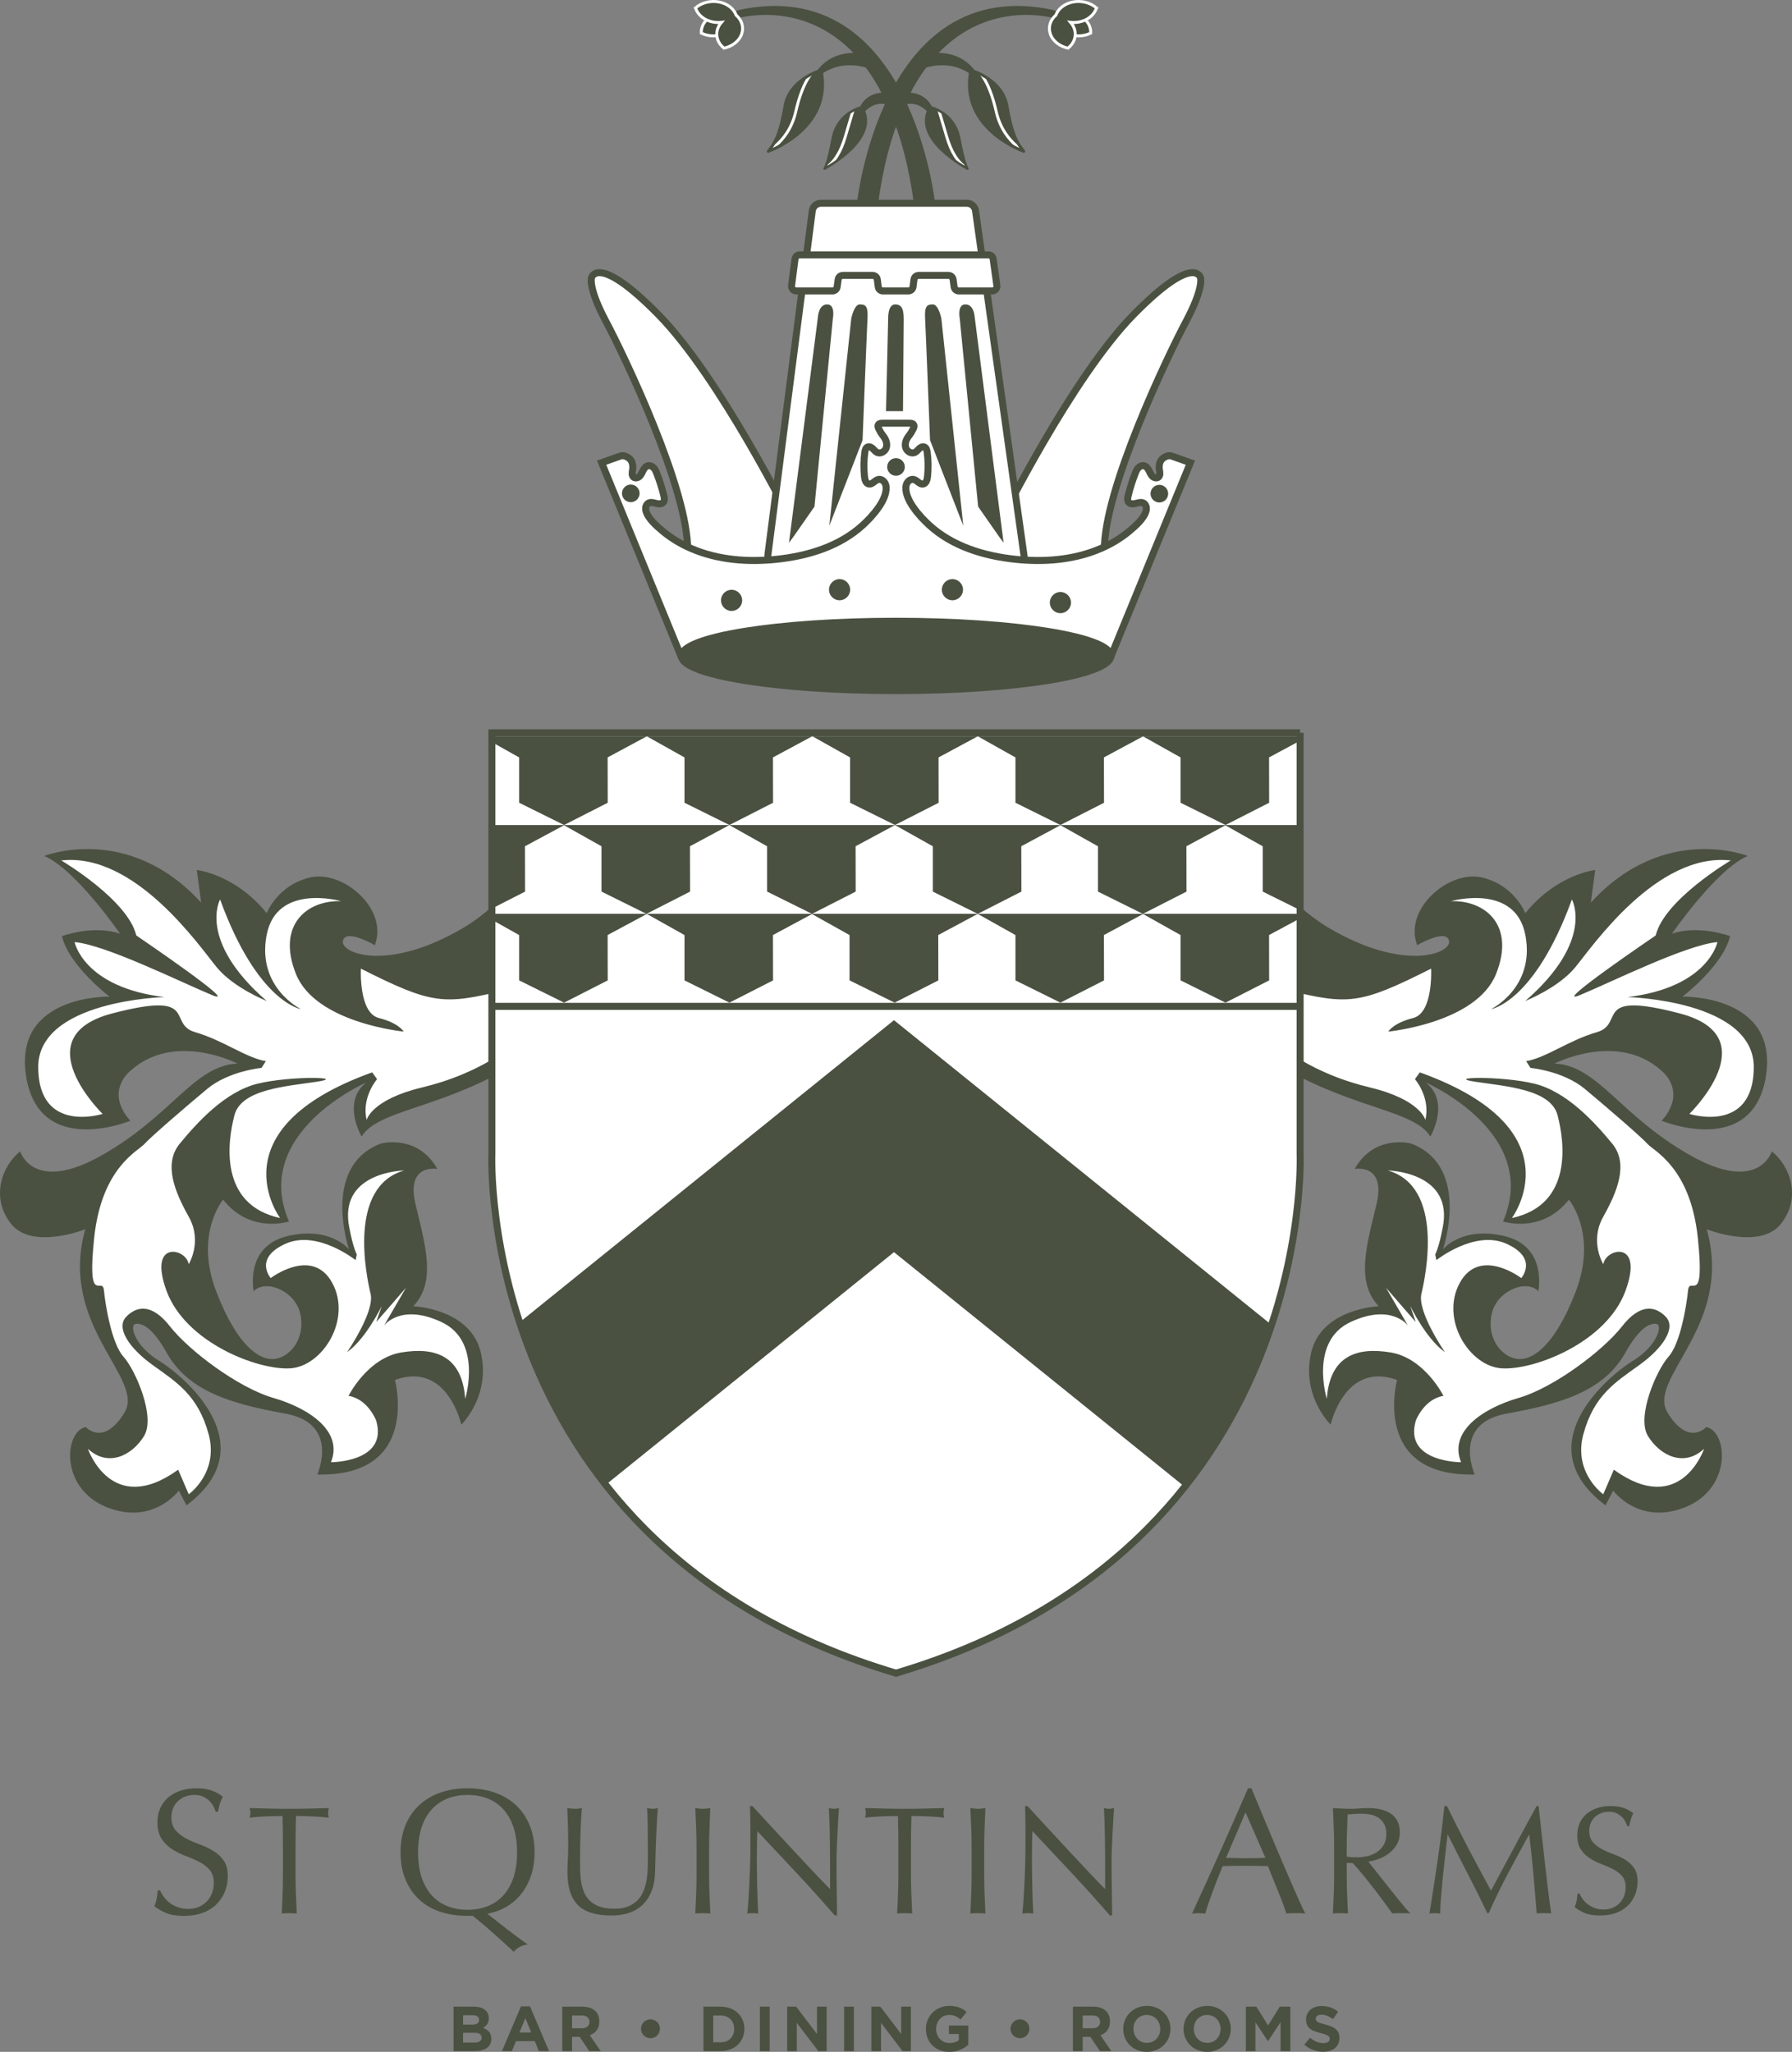 <?xml version="1.0" encoding="UTF-8"?><svg id="Layer_1" xmlns="http://www.w3.org/2000/svg" xmlns:xlink="http://www.w3.org/1999/xlink" viewBox="0 0 434.542 497.608"><rect x="0" y="0" width="434.542" height="497.608" fill="#808080" stroke="none"/><defs><style>.cls-1,.cls-2,.cls-3,.cls-4,.cls-5,.cls-6,.cls-7,.cls-8{stroke:#4a5141;}.cls-1,.cls-2,.cls-4,.cls-5,.cls-6{stroke-linejoin:round;}.cls-1,.cls-2,.cls-5,.cls-9{stroke-width:.716px;}.cls-1,.cls-5,.cls-6,.cls-9,.cls-10,.cls-7,.cls-11{fill:#4a5141;}.cls-2,.cls-4,.cls-5,.cls-6{stroke-linecap:round;}.cls-2,.cls-4,.cls-8{fill:none;}.cls-3,.cls-9,.cls-10,.cls-7,.cls-8{stroke-miterlimit:10;}.cls-3,.cls-7,.cls-8{stroke-width:1.7px;}.cls-3,.cls-12{fill:#fff;}.cls-4,.cls-6{stroke-width:.589px;}.cls-9,.cls-10{stroke:#fff;}.cls-10{stroke-width:.7px;}.cls-13{clip-path:url(#clippath-1);}.cls-14{clip-path:url(#clippath-3);}.cls-15{clip-path:url(#clippath-4);}.cls-16{clip-path:url(#clippath-2);}.cls-17{clip-path:url(#clippath);}</style><clipPath id="clippath"><path class="cls-3" d="M315.268,177.715v102.013s4.093,95.694-97.997,126.036c-102.09-30.341-97.997-126.036-97.997-126.036v-102.013l98.467.005,97.528-.005Z"/></clipPath><clipPath id="clippath-1"><path class="cls-6" d="M208.998,26s-5.875,1.204-7.063,7.543-1.978,7.351-1.978,7.351c0,0,13.755-7.257,9.041-14.894Z"/></clipPath><clipPath id="clippath-2"><path class="cls-5" d="M199.102,17.053s-7.612,2.076-8.737,8.651c-1.125,6.574-2.336,8.91-4.066,10.986,0,0,15.744-5.45,12.803-19.637Z"/></clipPath><clipPath id="clippath-3"><path class="cls-6" d="M225.545,26s5.875,1.204,7.063,7.543c1.188,6.339,1.978,7.351,1.978,7.351,0,0-13.755-7.257-9.041-14.894Z"/></clipPath><clipPath id="clippath-4"><path class="cls-5" d="M235.441,17.053s7.612,2.076,8.737,8.651c1.125,6.574,2.336,8.91,4.066,10.986,0,0-15.744-5.45-12.803-19.637Z"/></clipPath></defs><path class="cls-11" d="M39.718,460.005c.391.535.868,1.02,1.432,1.453.565.435,1.222.789,1.975,1.063.752.275,1.591.412,2.518.412.955,0,1.815-.166,2.582-.499.767-.332,1.417-.781,1.953-1.345.535-.565.947-1.23,1.237-1.997.289-.766.434-1.584.434-2.452,0-1.33-.34-2.387-1.02-3.168-.68-.781-1.526-1.432-2.539-1.953-1.013-.52-2.105-.998-3.277-1.432-1.172-.435-2.264-.977-3.277-1.628-1.013-.65-1.859-1.482-2.539-2.495-.68-1.013-1.02-2.372-1.02-4.08,0-1.215.217-2.321.651-3.32.434-.998,1.063-1.858,1.888-2.582.825-.723,1.815-1.287,2.973-1.692,1.157-.405,2.459-.607,3.906-.607,1.389,0,2.589.167,3.603.499,1.012.333,1.953.846,2.821,1.541-.26.492-.477,1.013-.651,1.562-.174.551-.347,1.245-.521,2.084h-.52c-.145-.405-.34-.847-.586-1.324-.246-.477-.579-.918-.999-1.323s-.918-.745-1.497-1.02c-.579-.274-1.273-.412-2.083-.412-.81,0-1.556.13-2.235.391-.68.261-1.273.629-1.779,1.106-.507.477-.897,1.05-1.172,1.715-.275.666-.412,1.389-.412,2.17,0,1.36.339,2.431,1.02,3.212.68.78,1.526,1.44,2.539,1.975,1.013.535,2.105,1.013,3.277,1.432,1.172.42,2.264.934,3.276,1.541s1.859,1.389,2.539,2.344c.68.954,1.02,2.228,1.02,3.819,0,1.331-.239,2.59-.716,3.775-.477,1.187-1.172,2.221-2.083,3.103-.912.883-2.025,1.562-3.342,2.039-1.317.477-2.814.717-4.492.717-1.794,0-3.248-.239-4.361-.717-1.114-.477-2.047-1.02-2.799-1.627.26-.665.44-1.266.542-1.802.101-.534.195-1.222.282-2.062h.52c.231.521.542,1.05.933,1.585Z"/><path class="cls-11" d="M68.501,440.413c-.645,0-1.322.006-2.029.019s-1.415.037-2.122.074c-.708.037-1.39.081-2.047.131-.658.05-1.247.111-1.768.185.123-.446.186-.843.186-1.191,0-.273-.062-.657-.186-1.153,1.638.05,3.238.093,4.802.13s3.164.056,4.802.056,3.239-.019,4.802-.056c1.563-.037,3.164-.08,4.802-.13-.124.496-.186.894-.186,1.191,0,.322.062.707.186,1.153-.521-.074-1.111-.136-1.769-.185-.658-.05-1.34-.094-2.047-.131-.708-.037-1.415-.061-2.122-.074-.707-.013-1.384-.019-2.029-.019-.074,2.556-.111,5.125-.111,7.705v6.402c0,1.638.031,3.252.093,4.839.062,1.589.13,3.152.205,4.69-.571-.05-1.179-.074-1.824-.074-.645,0-1.253.024-1.824.074.074-1.538.142-3.102.205-4.69.061-1.587.093-3.201.093-4.839v-6.402c0-2.58-.038-5.149-.112-7.705Z"/><path class="cls-11" d="M97.125,449.22c0-2.459.398-4.65,1.193-6.575.795-1.924,1.91-3.552,3.342-4.883,1.433-1.33,3.147-2.344,5.143-3.038s4.181-1.041,6.553-1.041c2.401,0,4.601.347,6.597,1.041,1.996.694,3.71,1.708,5.143,3.038,1.432,1.331,2.546,2.959,3.342,4.883.795,1.925,1.194,4.116,1.194,6.575,0,2.025-.275,3.87-.825,5.533-.55,1.664-1.324,3.14-2.322,4.427-.999,1.288-2.199,2.352-3.603,3.19-1.404.839-2.973,1.418-4.709,1.735,1.562,1.244,3.147,2.488,4.752,3.732s3.291,2.488,5.056,3.732c-.753.058-1.447.275-2.083.651-.637.376-1.071.752-1.302,1.128-1.591-1.476-3.197-2.937-4.817-4.383-1.621-1.447-3.342-2.908-5.165-4.384-.145.028-.362.044-.651.044h-.608c-2.373,0-4.557-.326-6.553-.977-1.997-.651-3.71-1.642-5.143-2.974-1.432-1.33-2.546-2.958-3.342-4.882-.796-1.924-1.193-4.116-1.193-6.575ZM125.378,449.22c0-2.401-.304-4.478-.911-6.229-.608-1.75-1.454-3.196-2.539-4.34-1.085-1.143-2.358-1.988-3.819-2.539-1.461-.549-3.045-.824-4.752-.824-1.678,0-3.248.275-4.708.824-1.461.551-2.734,1.397-3.819,2.539-1.085,1.144-1.931,2.59-2.539,4.34-.607,1.751-.911,3.827-.911,6.229s.304,4.478.911,6.228c.608,1.751,1.454,3.197,2.539,4.34,1.085,1.144,2.358,1.99,3.819,2.539,1.46.55,3.03.825,4.708.825,1.707,0,3.291-.275,4.752-.825,1.461-.549,2.734-1.395,3.819-2.539,1.085-1.143,1.931-2.589,2.539-4.34.607-1.75.911-3.826.911-6.228Z"/><path class="cls-11" d="M157.1,450.575c0-3.523-.013-6.241-.037-8.152-.025-1.91-.087-3.226-.186-3.945.273.05.533.093.782.13.248.037.496.056.744.056.322,0,.694-.061,1.117-.185-.074.869-.149,1.904-.223,3.108-.075,1.203-.137,2.493-.186,3.871-.05,1.377-.1,2.792-.149,4.243-.05,1.452-.087,2.86-.112,4.225-.025,1.663-.279,3.152-.763,4.467-.484,1.316-1.172,2.433-2.066,3.351-.893.918-1.991,1.613-3.294,2.085-1.303.471-2.798.707-4.485.707-3.722,0-6.427-.844-8.115-2.531-1.688-1.688-2.531-4.356-2.531-8.003,0-1.167.031-2.202.093-3.108.061-.905.093-1.83.093-2.773,0-2.084-.025-3.933-.074-5.546-.05-1.613-.1-2.978-.149-4.095.298.05.62.093.968.13.347.037.67.056.968.056.273,0,.54-.019.8-.056.261-.037.527-.08.8-.13-.05.546-.099,1.26-.149,2.141s-.099,1.879-.149,2.996c-.05,1.116-.087,2.32-.111,3.61-.025,1.291-.038,2.631-.038,4.021,0,.844.012,1.719.038,2.624.024.906.111,1.787.26,2.644.149.856.391,1.675.726,2.456.335.782.812,1.465,1.433,2.048.62.583,1.402,1.042,2.345,1.377.943.335,2.109.503,3.499.503,1.364,0,2.513-.198,3.443-.596.931-.397,1.694-.918,2.29-1.563s1.06-1.39,1.396-2.233c.335-.844.577-1.725.726-2.644.149-.917.236-1.836.261-2.754.024-.918.037-1.762.037-2.531Z"/><path class="cls-11" d="M168.806,443.298c-.062-1.575-.13-3.183-.205-4.82.322.05.633.093.931.13s.596.056.894.056c.297,0,.595-.019.893-.056s.608-.08.931-.13c-.074,1.638-.143,3.245-.205,4.82-.062,1.576-.093,3.183-.093,4.82v6.402c0,1.638.031,3.252.093,4.839.061,1.589.13,3.152.205,4.69-.571-.05-1.179-.074-1.824-.074-.646,0-1.253.024-1.824.074.075-1.538.143-3.102.205-4.69.062-1.587.093-3.201.093-4.839v-6.402c0-1.638-.031-3.244-.093-4.82Z"/><path class="cls-11" d="M193.318,454.391c-3.226-3.462-6.452-6.905-9.678-10.33-.025.695-.05,1.626-.075,2.792-.025,1.167-.037,2.755-.037,4.765,0,.521.006,1.167.019,1.935.012.769.024,1.576.037,2.42.012.844.031,1.7.056,2.568.024.869.049,1.675.074,2.42.024.744.049,1.395.074,1.954.025.558.05.936.075,1.135-.398-.05-.832-.074-1.303-.074-.497,0-.956.024-1.377.074.049-.247.105-.707.168-1.377.061-.67.118-1.471.168-2.401.049-.931.105-1.941.168-3.033s.112-2.184.149-3.276c.037-1.091.068-2.158.093-3.201.024-1.042.037-1.973.037-2.791,0-2.383-.006-4.43-.019-6.143-.013-1.712-.043-2.99-.093-3.834h.596c1.513,1.638,3.133,3.394,4.858,5.268,1.724,1.874,3.437,3.723,5.137,5.546,1.7,1.824,3.313,3.55,4.839,5.175,1.526,1.625,2.86,3.009,4.002,4.15v-5.062c0-2.606-.019-5.143-.056-7.612s-.118-4.796-.242-6.979c.496.124.917.185,1.266.185.298,0,.694-.061,1.191-.185-.05.546-.106,1.365-.168,2.457-.062,1.092-.124,2.258-.186,3.499-.062,1.24-.118,2.456-.168,3.647-.05,1.191-.075,2.147-.075,2.866v2.233c0,.844.006,1.726.019,2.643.012.919.024,1.843.037,2.773.012.931.024,1.8.037,2.606.012.807.019,1.508.019,2.103v1.228h-.521c-2.854-3.301-5.894-6.682-9.12-10.144Z"/><path class="cls-11" d="M217.737,440.413c-.645,0-1.322.006-2.029.019s-1.415.037-2.122.074c-.708.037-1.39.081-2.047.131-.658.05-1.247.111-1.768.185.123-.446.186-.843.186-1.191,0-.273-.062-.657-.186-1.153,1.638.05,3.238.093,4.802.13s3.164.056,4.802.056,3.238-.019,4.802-.056,3.164-.08,4.802-.13c-.125.496-.186.894-.186,1.191,0,.322.061.707.186,1.153-.521-.074-1.111-.136-1.769-.185s-1.34-.094-2.047-.131-1.415-.061-2.122-.074-1.384-.019-2.028-.019c-.075,2.556-.112,5.125-.112,7.705v6.402c0,1.638.031,3.252.094,4.839.061,1.589.13,3.152.204,4.69-.571-.05-1.179-.074-1.823-.074-.646,0-1.254.024-1.824.074.074-1.538.142-3.102.204-4.69.062-1.587.094-3.201.094-4.839v-6.402c0-2.58-.037-5.149-.112-7.705Z"/><path class="cls-11" d="M235.511,443.298c-.062-1.575-.13-3.183-.204-4.82.321.05.633.093.93.13.298.037.596.056.894.056s.596-.019.894-.056.607-.08.931-.13c-.074,1.638-.143,3.245-.205,4.82-.061,1.576-.093,3.183-.093,4.82v6.402c0,1.638.031,3.252.093,4.839.062,1.589.131,3.152.205,4.69-.571-.05-1.179-.074-1.824-.074s-1.253.024-1.823.074c.074-1.538.142-3.102.204-4.69.061-1.587.093-3.201.093-4.839v-6.402c0-1.638-.031-3.244-.093-4.82Z"/><path class="cls-11" d="M260.024,454.391c-3.227-3.462-6.453-6.905-9.679-10.33-.024.695-.05,1.626-.074,2.792-.025,1.167-.037,2.755-.037,4.765,0,.521.006,1.167.019,1.935.012.769.024,1.576.037,2.42s.031,1.7.056,2.568c.024.869.05,1.675.075,2.42.024.744.049,1.395.074,1.954.024.558.049.936.074,1.135-.398-.05-.832-.074-1.303-.074-.497,0-.956.024-1.377.074.049-.247.104-.707.167-1.377.061-.67.117-1.471.168-2.401.049-.931.104-1.941.167-3.033.061-1.092.111-2.184.149-3.276.037-1.091.067-2.158.093-3.201.024-1.042.037-1.973.037-2.791,0-2.383-.007-4.43-.019-6.143-.013-1.712-.044-2.99-.093-3.834h.596c1.513,1.638,3.132,3.394,4.857,5.268,1.725,1.874,3.437,3.723,5.137,5.546,1.699,1.824,3.312,3.55,4.839,5.175s2.86,3.009,4.002,4.15v-5.062c0-2.606-.019-5.143-.056-7.612-.038-2.47-.118-4.796-.242-6.979.496.124.918.185,1.266.185.298,0,.694-.061,1.191-.185-.051.546-.106,1.365-.168,2.457-.062,1.092-.124,2.258-.186,3.499-.061,1.24-.117,2.456-.167,3.647s-.074,2.147-.074,2.866v2.233c0,.844.006,1.726.019,2.643.012.919.024,1.843.037,2.773.012.931.024,1.8.037,2.606.013.807.019,1.508.019,2.103v1.228h-.521c-2.853-3.301-5.894-6.682-9.119-10.144Z"/><path class="cls-11" d="M316.523,464.062c-.405-.059-.789-.087-1.15-.087h-2.3c-.362,0-.745.028-1.15.087-.202-.665-.477-1.468-.824-2.409-.348-.94-.731-1.924-1.15-2.951-.42-1.026-.846-2.068-1.28-3.124-.434-1.057-.84-2.062-1.215-3.017-.927-.028-1.866-.051-2.821-.065-.955-.014-1.909-.021-2.864-.021-.897,0-1.779.008-2.647.021-.868.015-1.751.037-2.647.065-.927,2.257-1.766,4.405-2.518,6.444-.752,2.04-1.316,3.726-1.692,5.057-.492-.059-1.027-.087-1.605-.087-.579,0-1.114.028-1.605.087,2.343-5.064,4.628-10.098,6.856-15.104,2.228-5.005,4.471-10.097,6.728-15.276h.824c.694,1.678,1.446,3.493,2.257,5.446.81,1.953,1.635,3.928,2.474,5.924.839,1.997,1.678,3.979,2.518,5.946.839,1.968,1.627,3.798,2.365,5.49.737,1.692,1.403,3.205,1.996,4.535.593,1.331,1.078,2.344,1.454,3.038ZM297.296,450.565c.753,0,1.533.015,2.344.043.81.029,1.591.043,2.344.043.81,0,1.62-.007,2.431-.021.81-.014,1.62-.036,2.431-.065l-4.817-11.024-4.731,11.024Z"/><path class="cls-11" d="M323.512,448.118c0-1.638-.031-3.244-.093-4.82-.062-1.575-.13-3.183-.204-4.82.719.05,1.426.093,2.121.13.694.037,1.402.056,2.122.056s1.427-.03,2.122-.093c.694-.061,1.401-.093,2.121-.093,1.043,0,2.035.1,2.978.298.942.198,1.768.527,2.475.986.708.459,1.266,1.06,1.676,1.805.409.745.614,1.676.614,2.792,0,1.191-.267,2.215-.8,3.071-.534.856-1.185,1.563-1.954,2.122-.769.558-1.595.992-2.476,1.303s-1.682.515-2.4.614c.298.372.707.893,1.228,1.563.521.67,1.105,1.408,1.75,2.215.644.807,1.315,1.65,2.01,2.53.694.882,1.365,1.726,2.011,2.531.644.808,1.252,1.545,1.823,2.215.571.671,1.03,1.18,1.378,1.526-.372-.05-.745-.074-1.117-.074h-2.196c-.372,0-.732.024-1.079.074-.372-.52-.938-1.303-1.693-2.345-.758-1.042-1.596-2.159-2.513-3.351-.919-1.19-1.855-2.376-2.811-3.555-.956-1.179-1.831-2.178-2.624-2.996h-1.415v2.717c0,1.638.031,3.252.093,4.839.062,1.589.131,3.152.205,4.69-.571-.05-1.179-.074-1.824-.074s-1.253.024-1.823.074c.074-1.538.142-3.102.204-4.69.061-1.587.093-3.201.093-4.839v-6.402ZM326.565,450.24c.348.074.726.124,1.136.148.409.025.861.037,1.358.037.769,0,1.569-.086,2.4-.26.832-.174,1.595-.477,2.29-.912.694-.435,1.272-1.018,1.73-1.75.459-.731.689-1.656.689-2.773,0-.968-.18-1.768-.539-2.4-.36-.633-.826-1.136-1.397-1.508-.571-.372-1.191-.626-1.861-.763s-1.327-.205-1.973-.205c-.869,0-1.588.019-2.159.056s-1.055.081-1.451.131c-.05,1.365-.1,2.717-.149,4.057-.05,1.341-.074,2.681-.074,4.021v2.122Z"/><path class="cls-11" d="M356.063,448.268c1.75,3.325,3.58,6.737,5.491,10.236.247-.472.607-1.147,1.079-2.029.471-.88,1.018-1.892,1.638-3.033s1.284-2.376,1.991-3.704c.708-1.327,1.427-2.674,2.159-4.039.731-1.364,1.458-2.704,2.178-4.019s1.39-2.544,2.01-3.686h.484c.273,2.383.526,4.685.763,6.905s.477,4.405.727,6.552c.247,2.147.496,4.269.744,6.365s.521,4.175.818,6.234c-.297-.05-.589-.074-.874-.074h-1.75c-.285,0-.577.024-.875.074-.273-3.3-.546-6.501-.818-9.604-.273-3.102-.608-6.266-1.005-9.492h-.074c-1.713,3.127-3.394,6.235-5.044,9.324-1.651,3.09-3.22,6.322-4.709,9.697h-.335c-1.489-3.127-3.047-6.26-4.672-9.399-1.626-3.139-3.257-6.347-4.894-9.622h-.075c-.174,1.539-.366,3.208-.576,5.007-.212,1.8-.404,3.573-.577,5.323-.174,1.749-.323,3.399-.447,4.95-.124,1.552-.185,2.823-.185,3.815-.398-.05-.832-.074-1.303-.074-.472,0-.906.024-1.303.074.322-2.01.657-4.132,1.005-6.365.347-2.233.682-4.479,1.005-6.737.322-2.258.62-4.485.894-6.682.273-2.196.508-4.286.707-6.272h.633c1.712,3.524,3.443,6.949,5.192,10.274Z"/><path class="cls-11" d="M383.795,460.569c.335.46.745.875,1.228,1.247.484.372,1.049.677,1.694.912.644.236,1.364.353,2.158.353.819,0,1.558-.143,2.215-.428s1.216-.67,1.676-1.154c.459-.483.812-1.055,1.06-1.712s.372-1.358.372-2.103c0-1.141-.292-2.047-.875-2.717s-1.309-1.228-2.177-1.676c-.869-.446-1.806-.856-2.811-1.228-1.005-.373-1.942-.838-2.811-1.397-.869-.559-1.595-1.272-2.178-2.141-.583-.868-.875-2.034-.875-3.499,0-1.042.186-1.991.559-2.848.372-.856.912-1.594,1.619-2.215.707-.619,1.557-1.103,2.55-1.451.992-.348,2.109-.521,3.351-.521,1.19,0,2.221.144,3.089.429.869.285,1.676.726,2.42,1.321-.224.422-.409.869-.559,1.34-.148.472-.298,1.067-.446,1.787h-.447c-.124-.348-.292-.727-.502-1.136-.211-.409-.497-.787-.857-1.136-.359-.347-.788-.639-1.284-.874-.496-.236-1.092-.353-1.786-.353-.695,0-1.335.111-1.918.335-.583.223-1.092.539-1.525.949-.435.409-.769.899-1.005,1.47-.236.571-.354,1.191-.354,1.861,0,1.167.292,2.085.875,2.755s1.309,1.234,2.178,1.693c.868.46,1.806.869,2.811,1.228,1.005.36,1.941.8,2.811,1.321.868.521,1.594,1.191,2.178,2.01.582.819.874,1.912.874,3.276,0,1.142-.204,2.221-.614,3.238-.409,1.018-1.005,1.904-1.786,2.661-.782.758-1.737,1.341-2.866,1.75-1.13.409-2.414.614-3.853.614-1.539,0-2.786-.205-3.741-.614-.956-.409-1.756-.875-2.401-1.397.224-.57.378-1.085.466-1.544.086-.459.167-1.049.241-1.769h.447c.198.446.465.899.8,1.358Z"/><path class="cls-11" d="M115.107,497.423h-5.127v-10.777h5.003c2.202,0,3.557,1.093,3.557,2.787v.03c0,1.217-.646,1.894-1.417,2.325,1.247.477,2.017,1.201,2.017,2.647v.031c0,1.971-1.602,2.956-4.034,2.956ZM116.185,489.833c0-.709-.554-1.109-1.555-1.109h-2.34v2.279h2.187c1.047,0,1.709-.339,1.709-1.14v-.03ZM116.785,494.144c0-.724-.539-1.17-1.755-1.17h-2.741v2.371h2.818c1.047,0,1.678-.37,1.678-1.171v-.03Z"/><path class="cls-11" d="M130.66,497.423l-.985-2.417h-4.557l-.985,2.417h-2.417l4.619-10.854h2.187l4.619,10.854h-2.479ZM127.397,489.417l-1.432,3.495h2.864l-1.432-3.495Z"/><path class="cls-11" d="M142.888,497.423l-2.309-3.449h-1.863v3.449h-2.371v-10.777h4.927c2.54,0,4.064,1.34,4.064,3.557v.03c0,1.74-.94,2.833-2.31,3.342l2.633,3.849h-2.772ZM142.934,490.325c0-1.016-.708-1.54-1.863-1.54h-2.356v3.095h2.402c1.155,0,1.817-.615,1.817-1.523v-.031Z"/><path class="cls-11" d="M157.734,494.298c-1.263,0-2.294-1.032-2.294-2.295,0-1.262,1.031-2.294,2.294-2.294s2.294,1.032,2.294,2.294c0,1.263-1.032,2.295-2.294,2.295Z"/><path class="cls-11" d="M174.782,497.423h-4.203v-10.777h4.203c3.387,0,5.727,2.325,5.727,5.357v.031c0,3.033-2.34,5.389-5.727,5.389ZM178.03,492.034c0-1.909-1.309-3.249-3.248-3.249h-1.833v6.498h1.833c1.94,0,3.248-1.31,3.248-3.218v-.031Z"/><path class="cls-11" d="M184.268,497.423v-10.777h2.371v10.777h-2.371Z"/><path class="cls-11" d="M198.435,497.423l-5.219-6.852v6.852h-2.34v-10.777h2.186l5.05,6.636v-6.636h2.34v10.777h-2.017Z"/><path class="cls-11" d="M204.689,497.423v-10.777h2.371v10.777h-2.371Z"/><path class="cls-11" d="M218.855,497.423l-5.219-6.852v6.852h-2.34v-10.777h2.186l5.05,6.636v-6.636h2.341v10.777h-2.018Z"/><path class="cls-11" d="M230.19,497.608c-3.356,0-5.665-2.356-5.665-5.542v-.031c0-3.063,2.386-5.573,5.65-5.573,1.94,0,3.109.523,4.233,1.478l-1.493,1.802c-.832-.692-1.57-1.093-2.817-1.093-1.725,0-3.095,1.523-3.095,3.356v.031c0,1.971,1.355,3.418,3.264,3.418.862,0,1.632-.216,2.232-.646v-1.54h-2.387v-2.048h4.681v4.681c-1.108.94-2.633,1.709-4.604,1.709Z"/><path class="cls-11" d="M247.331,494.298c-1.262,0-2.294-1.032-2.294-2.295,0-1.262,1.032-2.294,2.294-2.294,1.263,0,2.294,1.032,2.294,2.294,0,1.263-1.031,2.295-2.294,2.295Z"/><path class="cls-11" d="M266.718,497.423l-2.31-3.449h-1.863v3.449h-2.371v-10.777h4.927c2.541,0,4.064,1.34,4.064,3.557v.03c0,1.74-.939,2.833-2.309,3.342l2.633,3.849h-2.772ZM266.764,490.325c0-1.016-.708-1.54-1.863-1.54h-2.356v3.095h2.402c1.154,0,1.816-.615,1.816-1.523v-.031Z"/><path class="cls-11" d="M278.084,497.608c-3.326,0-5.712-2.478-5.712-5.542v-.031c0-3.063,2.417-5.573,5.742-5.573s5.712,2.478,5.712,5.542v.031c0,3.063-2.417,5.573-5.742,5.573ZM281.347,492.034c0-1.848-1.355-3.387-3.264-3.387s-3.233,1.509-3.233,3.356v.031c0,1.848,1.355,3.387,3.264,3.387s3.233-1.509,3.233-3.356v-.031Z"/><path class="cls-11" d="M292.713,497.608c-3.326,0-5.712-2.478-5.712-5.542v-.031c0-3.063,2.417-5.573,5.742-5.573s5.712,2.478,5.712,5.542v.031c0,3.063-2.417,5.573-5.742,5.573ZM295.977,492.034c0-1.848-1.355-3.387-3.264-3.387s-3.233,1.509-3.233,3.356v.031c0,1.848,1.355,3.387,3.264,3.387s3.233-1.509,3.233-3.356v-.031Z"/><path class="cls-11" d="M310.53,497.423v-7.036l-3.033,4.604h-.061l-3.002-4.558v6.99h-2.325v-10.777h2.556l2.833,4.558,2.833-4.558h2.556v10.777h-2.356Z"/><path class="cls-11" d="M320.849,497.577c-1.632,0-3.279-.57-4.572-1.725l1.4-1.679c.97.801,1.986,1.31,3.218,1.31.97,0,1.556-.386,1.556-1.017v-.031c0-.6-.37-.908-2.171-1.37-2.171-.554-3.572-1.154-3.572-3.295v-.03c0-1.955,1.57-3.249,3.772-3.249,1.57,0,2.909.493,4.003,1.371l-1.232,1.785c-.954-.662-1.894-1.062-2.802-1.062s-1.386.415-1.386.939v.031c0,.708.462.939,2.325,1.416,2.186.57,3.418,1.355,3.418,3.233v.031c0,2.14-1.632,3.341-3.957,3.341Z"/><path class="cls-11" d="M165.871,194.543s-10.77,40.185-30.463,56.178c-22.767,18.488-42.967,17.15-47.717,24.91,0,0-4.929-8.35,1.126-13.116,0,0-28.009,12.19-18.747,33.702,0,0-9.357,3.117-15.973-5.287,0,0-6.963,8.318-1.715,22.119,5.248,13.801,11.001,17.322,14.809,16.406,3.808-.917,6.906-5.516,5.59-10.98-1.314-5.464-8.31-8.334-11.27-5.345,0,0-2.259-10.842,8.172-13.352,10.432-2.51,14.966,3.231,14.966,3.231,0,0-6.927-20.054,7.662-25.667,0,0,8.861-2.482,13.742,6.153,0,0-7.712-1.473-5.281,8.628,2.431,10.1,5.038,18.756-.549,24.655,0,0,13.792.534,16.342,11.132,2.55,10.597-4.699,17.596-4.699,17.596,0,0-3.374-15.478-16.097-10.841,0,0,6.361,23.519-18.831,22.924,0,0,5.603-12.383-7.759-14.773-13.362-2.39-23.613-5.517-28.783-14.794-3.646-6.54-6.297-7.243-7.623-6.924-1.325.318-.231,5.222,5.829,8.933,6.059,3.708,26.007,20.531,6.617,35.031l-1.861-3.566s-6.224,8.523-17.499,4.01c-11.275-4.512-10.394-18.171-5.082-19.449,0,0,4.287,4.888,9.4-3.467,5.113-8.355-16.096-21.012-9.498-44.476,0,0-12.868,5.103-17.973-1.295-5.105-6.398-2.194-14.123,2.191-17.587,0,0,3.124,10.486,20.059.792,16.935-9.695,22.104-21.575,32.615-22.098,0,0-15.359-7.944-26.047,1.852,0,0-6.244,4.915.082,12.023,0,0-22.087,9.128-25.272-10.777-3.184-19.905,20.237-19.32,20.237-19.32,0,0-9.825-7.469-11.559-14.678,0,0,7.55-2.821,14.108-.586,0,0-10.794-15.666-18.384-18.857,0,0,20.327-8.102,38.046,11.316l-1.056-7.903s9.227.938,16.95,10.466c0,0,2.524-6.739,10.472-8.651,7.948-1.913,19.099,7.549,15.744,16.413,0,0-7.069-4.138-7.728-1.06-.661,3.079,10.947,7.643,29.244-3.184,18.298-10.826,34.133-42.078,34.133-42.078l19.331,11.643Z"/><path class="cls-12" d="M144.903,217.695s-7.621,18.858-22.449,22.426c-14.828,3.568-17.494,3.602-34.938-5.212,0,0-.582,10.719,4.34,11.967,4.92,1.248,6.021,3.294,6.021,3.294,0,0-21.287-2.051-26.086-13.909-4.797-11.856,2.596-18.013,10.938-17.709,0,0-15.675-4.498-18.08,8.241-2.408,12.738,8.328,17.937,8.328,17.937,0,0-10.52-1.601-19.605-26.596,0,0-5.593,9.946,11.297,24.616,0,0-7.975-3.149-12.095-8.146-4.12-4.997-19.778-27.948-37.719-25.934,0,0,16.101,9.484,18.197,18.194,0,0,25.881,17.573,18.376,14.465-7.504-3.107-25.82-12.213-33.345-12.859,0,0,2.183,10.99,21.79,13.337,0,0-30.679.779-30.605,17.039.073,16.259,15.616,11.291,15.616,11.291,0,0-19.212-18.697,2.279-24.351,21.491-5.652,13.195,2.508,20.131,4.523,6.934,2.017,12.32,6.219,17.177,7.038l-1.057,1.636s-7.927.726-13.18,5.099c-5.254,4.374-13.776,11.723-15.257,13.393-1.481,1.67-10.335,5.623-12.138,22.715-1.803,17.091,2.006,9.064,2.367,12.744.359,3.679,1.888,12.945,4.752,16.109,2.863,3.164,7.833,14.537,4.973,19.21-2.86,4.674-8.659,7.689-13.617,3.103,0,0,5.697,16.758,21.889,5.067l2.57,5.951s7.388-5.224,4.797-14.643c-2.591-9.417-7.737-12.501-13.566-16.704-5.829-4.202-8.925-9.063-6.404-11.684,2.523-2.621,6.205-3.333,10.637,2.345,4.431,5.678,16.351,14.809,25.106,17.344,8.755,2.535,16.946,8.183,13.906,15.571,0,0,13.94.062,10.974-10.085,0,0-1.958-5.222-6.702-6.008,0,0,4.542-9.15,12.795-10.522,8.252-1.373,14.739.833,15.494,11.247,0,0,4.274-13.902-5.701-18.596-9.976-4.694-13.99.827-13.99.827l5.327-9.165-7.198,8.3,1.335-3.911s-3.85,8.02-8.422,11.222c0,0,6.757-9.77,5.702-14.159-1.056-4.387-5.554-25.989,8.132-29.895,0,0-15.182.237-13.475,12.789,0,0,.782,5.067,1.999,7.577l-.28,1.381s-9.332-7.477-17.067-3.95c-7.734,3.525-3.522,8.291-3.522,8.291,0,0,10.064-7.676,14.901,1.144,4.838,8.82-2.305,20.261-10.159,20.749-7.852.489-25.411-6.234-30.008-18.79-4.598-12.557,4.881-10.284,5.365-6.459,0,0,3.414-5.464.039-11.483-3.375-6.018-6.247-12.86-2.177-17.78,4.07-4.921,10.893-12.605,18.923-14.538,8.03-1.932,21.948-1.603,14.254-.453-7.693,1.151-18.295,1.862-19.94,8.127-1.645,6.264-3.888,21.692,11.077,24.923,0,0-16.126-21.518,22.328-35.327l1.184,1.643s-3.84,4.428-2.524,9.891c0,0,1.096-4.906,13.432-7.873,12.335-2.97,27.982-10.194,40.901-31.302,0,0-3.74,4.842-9.288,8.717,0,0,9.3-10.389,10.945-23.438Z"/><path class="cls-11" d="M268.671,194.543s10.77,40.185,30.463,56.178c22.767,18.488,42.967,17.15,47.717,24.911,0,0,4.929-8.351-1.126-13.115,0,0,28.009,12.19,18.747,33.702,0,0,9.357,3.117,15.973-5.287,0,0,6.963,8.318,1.715,22.119-5.248,13.801-11.001,17.322-14.809,16.405-3.808-.917-6.906-5.516-5.59-10.98,1.314-5.465,8.31-8.334,11.27-5.346,0,0,2.259-10.842-8.172-13.352-10.432-2.51-14.966,3.231-14.966,3.231,0,0,6.927-20.054-7.662-25.667,0,0-8.861-2.483-13.742,6.152,0,0,7.712-1.473,5.281,8.628-2.431,10.1-5.038,18.756.549,24.655,0,0-13.792.534-16.342,11.131-2.55,10.598,4.699,17.596,4.699,17.596,0,0,3.374-15.477,16.097-10.84,0,0-6.361,23.519,18.831,22.924,0,0-5.603-12.383,7.759-14.773,13.362-2.39,23.613-5.517,28.783-14.794,3.646-6.54,6.297-7.243,7.623-6.924,1.325.318.231,5.222-5.829,8.933-6.059,3.708-26.007,20.53-6.617,35.031l1.861-3.567s6.224,8.523,17.499,4.01c11.275-4.512,10.394-18.17,5.082-19.448,0,0-4.287,4.888-9.4-3.467-5.113-8.355,16.096-21.013,9.498-44.477,0,0,12.868,5.103,17.973-1.295,5.105-6.398,2.194-14.123-2.191-17.586,0,0-3.124,10.486-20.059.792-16.935-9.694-22.104-21.575-32.615-22.098,0,0,15.359-7.944,26.047,1.852,0,0,6.244,4.915-.082,12.023,0,0,22.087,9.127,25.272-10.777,3.184-19.906-20.237-19.321-20.237-19.321,0,0,9.825-7.469,11.559-14.679,0,0-7.55-2.82-14.108-.586,0,0,10.794-15.667,18.384-18.857,0,0-20.327-8.102-38.046,11.316l1.056-7.903s-9.227.938-16.95,10.466c0,0-2.524-6.739-10.472-8.651-7.948-1.913-19.099,7.549-15.744,16.413,0,0,7.069-4.137,7.728-1.06.661,3.079-10.947,7.643-29.244-3.183-18.298-10.826-34.133-42.078-34.133-42.078l-19.331,11.643Z"/><path class="cls-12" d="M289.639,217.695s7.621,18.858,22.449,22.426c14.828,3.568,17.494,3.602,34.938-5.212,0,0,.582,10.72-4.34,11.968-4.92,1.247-6.021,3.293-6.021,3.293,0,0,21.287-2.051,26.086-13.908,4.797-11.856-2.596-18.013-10.938-17.709,0,0,15.675-4.498,18.08,8.241,2.408,12.739-8.328,17.938-8.328,17.938,0,0,10.52-1.602,19.605-26.596,0,0,5.593,9.946-11.297,24.615,0,0,7.975-3.149,12.095-8.146,4.12-4.998,19.778-27.949,37.719-25.934,0,0-16.101,9.484-18.197,18.194,0,0-25.881,17.573-18.376,14.465,7.504-3.108,25.82-12.213,33.345-12.86,0,0-2.183,10.991-21.79,13.337,0,0,30.679.779,30.605,17.04-.073,16.259-15.616,11.291-15.616,11.291,0,0,19.212-18.697-2.279-24.351-21.491-5.652-13.195,2.508-20.131,4.523-6.934,2.017-12.32,6.219-17.177,7.038l1.057,1.636s7.927.726,13.18,5.098c5.254,4.375,13.776,11.724,15.257,13.394,1.481,1.67,10.335,5.623,12.138,22.715,1.803,17.091-2.006,9.064-2.367,12.744-.359,3.679-1.888,12.944-4.752,16.109-2.863,3.165-7.833,14.536-4.973,19.21,2.86,4.674,8.659,7.689,13.617,3.102,0,0-5.697,16.758-21.889,5.067l-2.57,5.951s-7.388-5.225-4.797-14.643c2.591-9.417,7.737-12.501,13.566-16.704,5.829-4.202,8.925-9.064,6.404-11.684-2.523-2.621-6.205-3.333-10.637,2.345-4.431,5.678-16.351,14.809-25.106,17.344-8.755,2.534-16.946,8.183-13.906,15.57,0,0-13.94.062-10.974-10.084,0,0,1.958-5.222,6.702-6.008,0,0-4.542-9.15-12.795-10.523-8.252-1.374-14.739.832-15.494,11.247,0,0-4.274-13.902,5.701-18.596,9.976-4.694,13.99.827,13.99.827l-5.327-9.165,7.198,8.301-1.335-3.912s3.85,8.021,8.422,11.222c0,0-6.757-9.77-5.702-14.158,1.056-4.387,5.554-25.99-8.132-29.895,0,0,15.182.237,13.475,12.789,0,0-.782,5.067-1.999,7.577l.28,1.381s9.332-7.477,17.067-3.951c7.734,3.525,3.522,8.292,3.522,8.292,0,0-10.064-7.676-14.901,1.144-4.838,8.82,2.305,20.261,10.159,20.75,7.852.489,25.411-6.234,30.008-18.791,4.598-12.558-4.881-10.284-5.365-6.459,0,0-3.414-5.464-.039-11.483,3.375-6.019,6.247-12.861,2.177-17.78-4.07-4.922-10.893-12.605-18.923-14.538-8.03-1.932-21.948-1.603-14.254-.452s18.295,1.862,19.94,8.126c1.645,6.264,3.888,21.692-11.077,24.923,0,0,16.126-21.518-22.328-35.327l-1.184,1.643s3.84,4.427,2.524,9.891c0,0-1.096-4.905-13.432-7.873-12.335-2.969-27.982-10.193-40.901-31.302,0,0,3.74,4.842,9.288,8.717,0,0-9.3-10.389-10.945-23.438Z"/><path class="cls-12" d="M315.268,177.715v102.013s4.093,95.694-97.997,126.036c-102.09-30.341-97.997-126.036-97.997-126.036v-102.013l98.467.005,97.528-.005Z"/><g class="cls-17"><polygon class="cls-11" points="217.032 200.077 227.613 194.68 227.592 183.679 237.147 178.542 196.969 178.542 206.137 183.687 206.137 194.679 217.032 200.077"/><polygon class="cls-11" points="176.876 200.077 187.457 194.68 187.436 183.679 196.991 178.542 156.813 178.542 165.982 183.687 165.982 194.679 176.876 200.077"/><polygon class="cls-11" points="136.784 200.077 147.365 194.68 147.344 183.679 156.899 178.542 116.721 178.542 125.889 183.687 125.889 194.679 136.784 200.077"/><polygon class="cls-11" points="257.132 200.077 267.713 194.68 267.692 183.679 277.247 178.542 237.069 178.542 246.237 183.687 246.237 194.679 257.132 200.077"/><polygon class="cls-11" points="297.175 200.077 307.756 194.68 307.735 183.679 317.29 178.542 277.112 178.542 286.281 183.687 286.281 194.679 297.175 200.077"/><polygon class="cls-11" points="196.911 221.624 207.492 216.226 207.471 205.225 217.026 200.088 176.848 200.088 186.016 205.233 186.016 216.226 196.911 221.624"/><polygon class="cls-11" points="156.755 221.624 167.336 216.226 167.315 205.225 176.87 200.088 136.692 200.088 145.86 205.233 145.86 216.226 156.755 221.624"/><polygon class="cls-11" points="116.745 221.624 127.326 216.226 127.305 205.225 136.859 200.088 96.682 200.088 105.85 205.233 105.85 216.226 116.745 221.624"/><polygon class="cls-11" points="237.093 221.624 247.674 216.226 247.653 205.225 257.208 200.088 217.03 200.088 226.198 205.233 226.198 216.226 237.093 221.624"/><polygon class="cls-11" points="277.136 221.624 287.717 216.226 287.696 205.225 297.251 200.088 257.073 200.088 266.241 205.233 266.241 216.226 277.136 221.624"/><polygon class="cls-11" points="317.093 221.624 327.674 216.226 327.653 205.225 337.208 200.088 297.03 200.088 306.198 205.233 306.198 216.226 317.093 221.624"/><polygon class="cls-11" points="216.931 243.156 227.541 237.758 227.52 226.757 237.101 221.621 196.813 221.621 206.006 226.766 206.006 237.758 216.931 243.156"/><polygon class="cls-11" points="176.876 243.156 187.457 237.758 187.436 226.757 196.991 221.621 156.813 221.621 165.982 226.766 165.982 237.758 176.876 243.156"/><polygon class="cls-11" points="136.784 243.156 147.365 237.758 147.344 226.757 156.899 221.621 116.721 221.621 125.889 226.766 125.889 237.758 136.784 243.156"/><polygon class="cls-11" points="257.132 243.156 267.713 237.758 267.692 226.757 277.247 221.621 237.069 221.621 246.237 226.766 246.237 237.758 257.132 243.156"/><polygon class="cls-11" points="297.175 243.156 307.756 237.758 307.735 226.757 317.29 221.621 277.112 221.621 286.281 226.766 286.281 237.758 297.175 243.156"/><polygon class="cls-11" points="216.782 303.664 335.126 399.181 369.978 371.052 216.782 247.406 63.586 371.052 98.438 399.181 216.782 303.664"/><line class="cls-8" x1="119.3" y1="244.058" x2="315.894" y2="244.058"/></g><path class="cls-8" d="M315.268,177.715v102.013s4.093,95.694-97.997,126.036c-102.09-30.341-97.997-126.036-97.997-126.036v-102.013l98.467.005,97.528-.005Z"/><path class="cls-11" d="M208.998,26s-5.875,1.204-7.063,7.543-1.978,7.351-1.978,7.351c0,0,13.755-7.257,9.041-14.894Z"/><g class="cls-13"><path class="cls-10" d="M207.366,25.068s-1.467,4.932-2.406,8.129c-1.051,3.578-2.608,6.233-5.003,7.697l5.14.027,5.554-8.37,1.464-5.247-4.748-2.236Z"/></g><path class="cls-4" d="M208.998,26s-5.875,1.204-7.063,7.543-1.978,7.351-1.978,7.351c0,0,13.755-7.257,9.041-14.894Z"/><path class="cls-11" d="M199.102,17.053s-7.612,2.076-8.737,8.651c-1.125,6.574-2.336,8.91-4.066,10.986,0,0,15.744-5.45,12.803-19.637Z"/><g class="cls-16"><path class="cls-10" d="M200.399,15.842s-4.618-1.08-7.439,11.246c-1.878,8.202-8.564,10.554-8.564,10.554l4.758.432,7.872-3.979,5.882-14.793-2.509-3.46Z"/></g><path class="cls-2" d="M199.102,17.053s-7.612,2.076-8.737,8.651c-1.125,6.574-2.336,8.91-4.066,10.986,0,0,15.744-5.45,12.803-19.637Z"/><path class="cls-1" d="M226.483,50.098s-5.474-56.165-47.121-47.359l-1.904.714,1.055.711s16.278-5.125,29.254,9.019c-3.134-.115-8.002.712-10.569,6.293l1.405-1.439s4.304-4.011,11.311-2.021c.09.025.168.045.254.069,1.453,1.94,2.845,4.162,4.145,6.704-1.982.085-4.414.818-5.609,3.608-1.298,3.028-.779,2.509-.779,2.509,0,0,2.532-5.224,7.386-3.869,3.067,6.517,5.35,14.357,6.801,25.323l4.371-.26Z"/><path class="cls-9" d="M170.053,8.03c-.083-1.672.884-3.311,2.7-4.211s4.011-.826,5.74.03c.083,1.672-.884,3.311-2.7,4.211s-4.011.826-5.74-.03Z"/><path class="cls-9" d="M168.66,1.923c.504,1.633,2.05,2.979,4.186,3.404.702.14,1.408.166,2.091.096-.405.462-.72.988-.915,1.566-.592,1.759.071,3.536,1.542,4.697,2.008-.434,3.702-1.718,4.294-3.478.565-1.679-.015-3.373-1.348-4.533-.571-1.532-2.069-2.777-4.109-3.183-2.137-.425-4.311.182-5.742,1.43Z"/><path class="cls-11" d="M225.545,26s5.875,1.204,7.063,7.543c1.188,6.339,1.978,7.351,1.978,7.351,0,0-13.755-7.257-9.041-14.894Z"/><g class="cls-14"><path class="cls-10" d="M227.177,25.068s1.467,4.932,2.406,8.129c1.051,3.578,2.608,6.233,5.003,7.697l-5.14.027-5.554-8.37-1.464-5.247,4.748-2.236Z"/></g><path class="cls-4" d="M225.545,26s5.875,1.204,7.063,7.543c1.188,6.339,1.978,7.351,1.978,7.351,0,0-13.755-7.257-9.041-14.894Z"/><path class="cls-11" d="M235.441,17.053s7.612,2.076,8.737,8.651c1.125,6.574,2.336,8.91,4.066,10.986,0,0-15.744-5.45-12.803-19.637Z"/><g class="cls-15"><path class="cls-10" d="M234.143,15.842s4.618-1.08,7.439,11.246c1.878,8.202,8.564,10.554,8.564,10.554l-4.758.432-7.872-3.979-5.882-14.793,2.509-3.46Z"/></g><path class="cls-2" d="M235.441,17.053s7.612,2.076,8.737,8.651c1.125,6.574,2.336,8.91,4.066,10.986,0,0-15.744-5.45-12.803-19.637Z"/><path class="cls-1" d="M208.059,50.098s5.474-56.165,47.121-47.359l1.904.714-1.055.711s-16.278-5.125-29.254,9.019c3.134-.115,8.002.712,10.569,6.293l-1.405-1.439s-4.304-4.011-11.311-2.021c-.09.025-.168.045-.254.069-1.453,1.94-2.845,4.162-4.145,6.704,1.982.085,4.414.818,5.609,3.608,1.298,3.028.779,2.509.779,2.509,0,0-2.532-5.224-7.386-3.869-3.067,6.517-5.35,14.357-6.801,25.323l-4.371-.26Z"/><path class="cls-9" d="M264.489,8.03c.083-1.672-.884-3.311-2.7-4.211s-4.011-.826-5.74.03c-.083,1.672.884,3.311,2.7,4.211s4.011.826,5.74-.03Z"/><path class="cls-9" d="M265.882,1.923c-.504,1.633-2.05,2.979-4.186,3.404-.702.14-1.408.166-2.091.096.405.462.72.988.915,1.566.592,1.759-.071,3.536-1.542,4.697-2.008-.434-3.702-1.718-4.294-3.478-.565-1.679.015-3.373,1.348-4.533.571-1.532,2.069-2.777,4.109-3.183,2.137-.425,4.311.182,5.742,1.43Z"/><path class="cls-3" d="M191.956,126.502s-17.354-34.978-32.267-50.163c-14.913-15.184-16.269-8.948-16.269-8.948,0,0-.814,2.44,3.525,10.575,4.338,8.134,20.065,40.944,19.794,55.586v3.796s25.746,0,25.746,0c0,0-.529-11.659-.529-10.846Z"/><path class="cls-3" d="M242.587,126.502s17.354-34.978,32.267-50.163c14.913-15.184,16.269-8.948,16.269-8.948,0,0,.814,2.44-3.525,10.575-4.338,8.134-20.065,40.944-19.794,55.586v3.796h-25.746s.529-11.659.529-10.846Z"/><path class="cls-3" d="M186.206,134.568l10.759-83.427c.136-1.056,1.035-1.847,2.1-1.847h35.397c1.056,0,1.95.777,2.097,1.823l11.773,83.735c.093.658-.13,1.322-.6,1.792l-1.291,1.291c-.397.397-.936.62-1.497.62h-54.945c-.547,0-1.071-.21-1.466-.589-.476-.457-1.141-1.092-1.663-1.57-.506-.464-.753-1.147-.665-1.828Z"/><path class="cls-11" d="M192.356,130.238l-1.029,1.372,7.031-54.877s.172-2.915,2.229-2.915,1.372,3.43,1.372,3.43l-4.459,45.617-5.145,7.374Z"/><path class="cls-11" d="M201.102,127.495l5.316-50.247s.686-3.43,2.058-3.43,2.058.343,1.886,3.43c-.172,3.087-1.2,29.497-1.2,29.497l-8.06,20.75Z"/><path class="cls-11" d="M214.851,99.713l.514-22.294s-.172-3.601,1.715-3.601,2.058,1.715,2.058,3.773-.172,22.122-.172,22.122"/><path class="cls-11" d="M242.332,130.238l1.029,1.372-7.031-54.877s-.172-2.915-2.229-2.915-1.372,3.43-1.372,3.43l4.459,45.617,5.145,7.374Z"/><path class="cls-11" d="M233.586,127.495l-5.316-50.247s-.686-3.43-2.058-3.43-2.058.343-1.886,3.43,1.2,29.497,1.2,29.497l8.06,20.75Z"/><path class="cls-3" d="M204.385,66.787h7.217c.576,0,1.062.427,1.135.998l.229,1.776c.074.571.56.998,1.135.998h6.162c.576,0,1.062-.427,1.135-.998l.229-1.776c.074-.571.56-.998,1.135-.998h7.217c.571,0,1.054.42,1.134.985l.253,1.802c.079.565.563.985,1.134.985h8.102c.696,0,1.23-.615,1.134-1.304l-.908-6.457c-.079-.565-.563-.985-1.134-.985h-45.778c-.576,0-1.062.427-1.135.998l-.833,6.457c-.088.685.445,1.291,1.135,1.291h8.78c.571,0,1.054-.42,1.134-.985l.253-1.802c.079-.565.563-.985,1.134-.985Z"/><path class="cls-3" d="M217.341,159.072h-52.234s-19.221-46.864-19.221-46.864l4.567-1.62c.888-.315,2.132.373,2.579,1.099.391.634.486,1.42.379,2.157-.093.643-.288,1.42.201,1.848.419.367,1.109.189,1.504-.203s.591-.937.847-1.432.633-.989,1.178-1.108c.512-.112,1.048.148,1.402.535s.557.883.746,1.372c.669,1.736,1.231,3.513,1.681,5.318.139.557.245,1.215-.13,1.65-.406.469-1.143.413-1.743.258s-1.259-.366-1.814-.089c-.588.293-.815,1.053-.693,1.699.364,1.941,2.628,3.873,4.07,5.086,2.117,1.781,4.526,3.204,7.067,4.29,6.459,2.76,13.665,3.291,20.591,2.567,7.519-.786,15.266-3.104,20.94-8.319,2.146-1.972,6.158-6.267,5.565-9.562-.157-.869-.987-1.681-1.847-1.479-.842.198-1.428,1.254-2.28,1.103-.721-.128-.981-1.016-1.06-1.744-.214-1.972-.191-3.97.069-5.937.068-.511.217-1.107.696-1.296.431-.17.915.088,1.252.407s.619.716,1.037.916c.825.397,1.881-.204,2.193-1.065s.03-1.841-.473-2.606c-.38-.576-.886-1.081-1.131-1.727,0,0-1.174-1.695.675-1.695h3.292s.052,0,.052,0h3.292c1.849,0,.675,1.695.675,1.695-.245.645-.751,1.15-1.131,1.727-.504.765-.786,1.745-.473,2.606s1.368,1.461,2.193,1.065c.418-.201.7-.597,1.037-.916s.82-.577,1.252-.407c.48.189.629.785.696,1.296.26,1.967.283,3.965.069,5.937-.079.728-.339,1.616-1.06,1.744-.852.152-1.438-.905-2.28-1.103-.86-.202-1.69.61-1.847,1.479-.593,3.295,3.419,7.59,5.565,9.562,5.674,5.214,13.421,7.532,20.94,8.319,6.927.724,14.132.194,20.591-2.567,2.541-1.086,4.95-2.509,7.067-4.29,1.442-1.213,3.706-3.145,4.07-5.086.121-.646-.106-1.406-.693-1.699-.555-.277-1.214-.066-1.814.089s-1.337.211-1.743-.258c-.376-.435-.269-1.092-.13-1.65.45-1.805,1.011-3.583,1.681-5.318.189-.489.393-.986.746-1.372s.89-.647,1.402-.535c.544.119.922.613,1.178,1.108s.451,1.039.847,1.432,1.085.571,1.504.203c.489-.428.295-1.205.201-1.848-.107-.738-.012-1.523.379-2.157.448-.726,1.691-1.414,2.579-1.099l4.567,1.62-19.221,46.864h-52.234"/><ellipse class="cls-7" cx="217.293" cy="159.072" rx="52.065" ry="8.411"/><circle class="cls-11" cx="217.271" cy="113.239" r="2.138"/><circle class="cls-11" cx="230.956" cy="143.008" r="2.566"/><circle class="cls-11" cx="203.586" cy="143.008" r="2.566"/><circle class="cls-11" cx="257.14" cy="146.138" r="2.566"/><circle class="cls-11" cx="177.403" cy="145.596" r="2.566"/><circle class="cls-11" cx="281.129" cy="119.723" r="2.138"/><circle class="cls-11" cx="152.959" cy="119.648" r="2.138"/></svg>